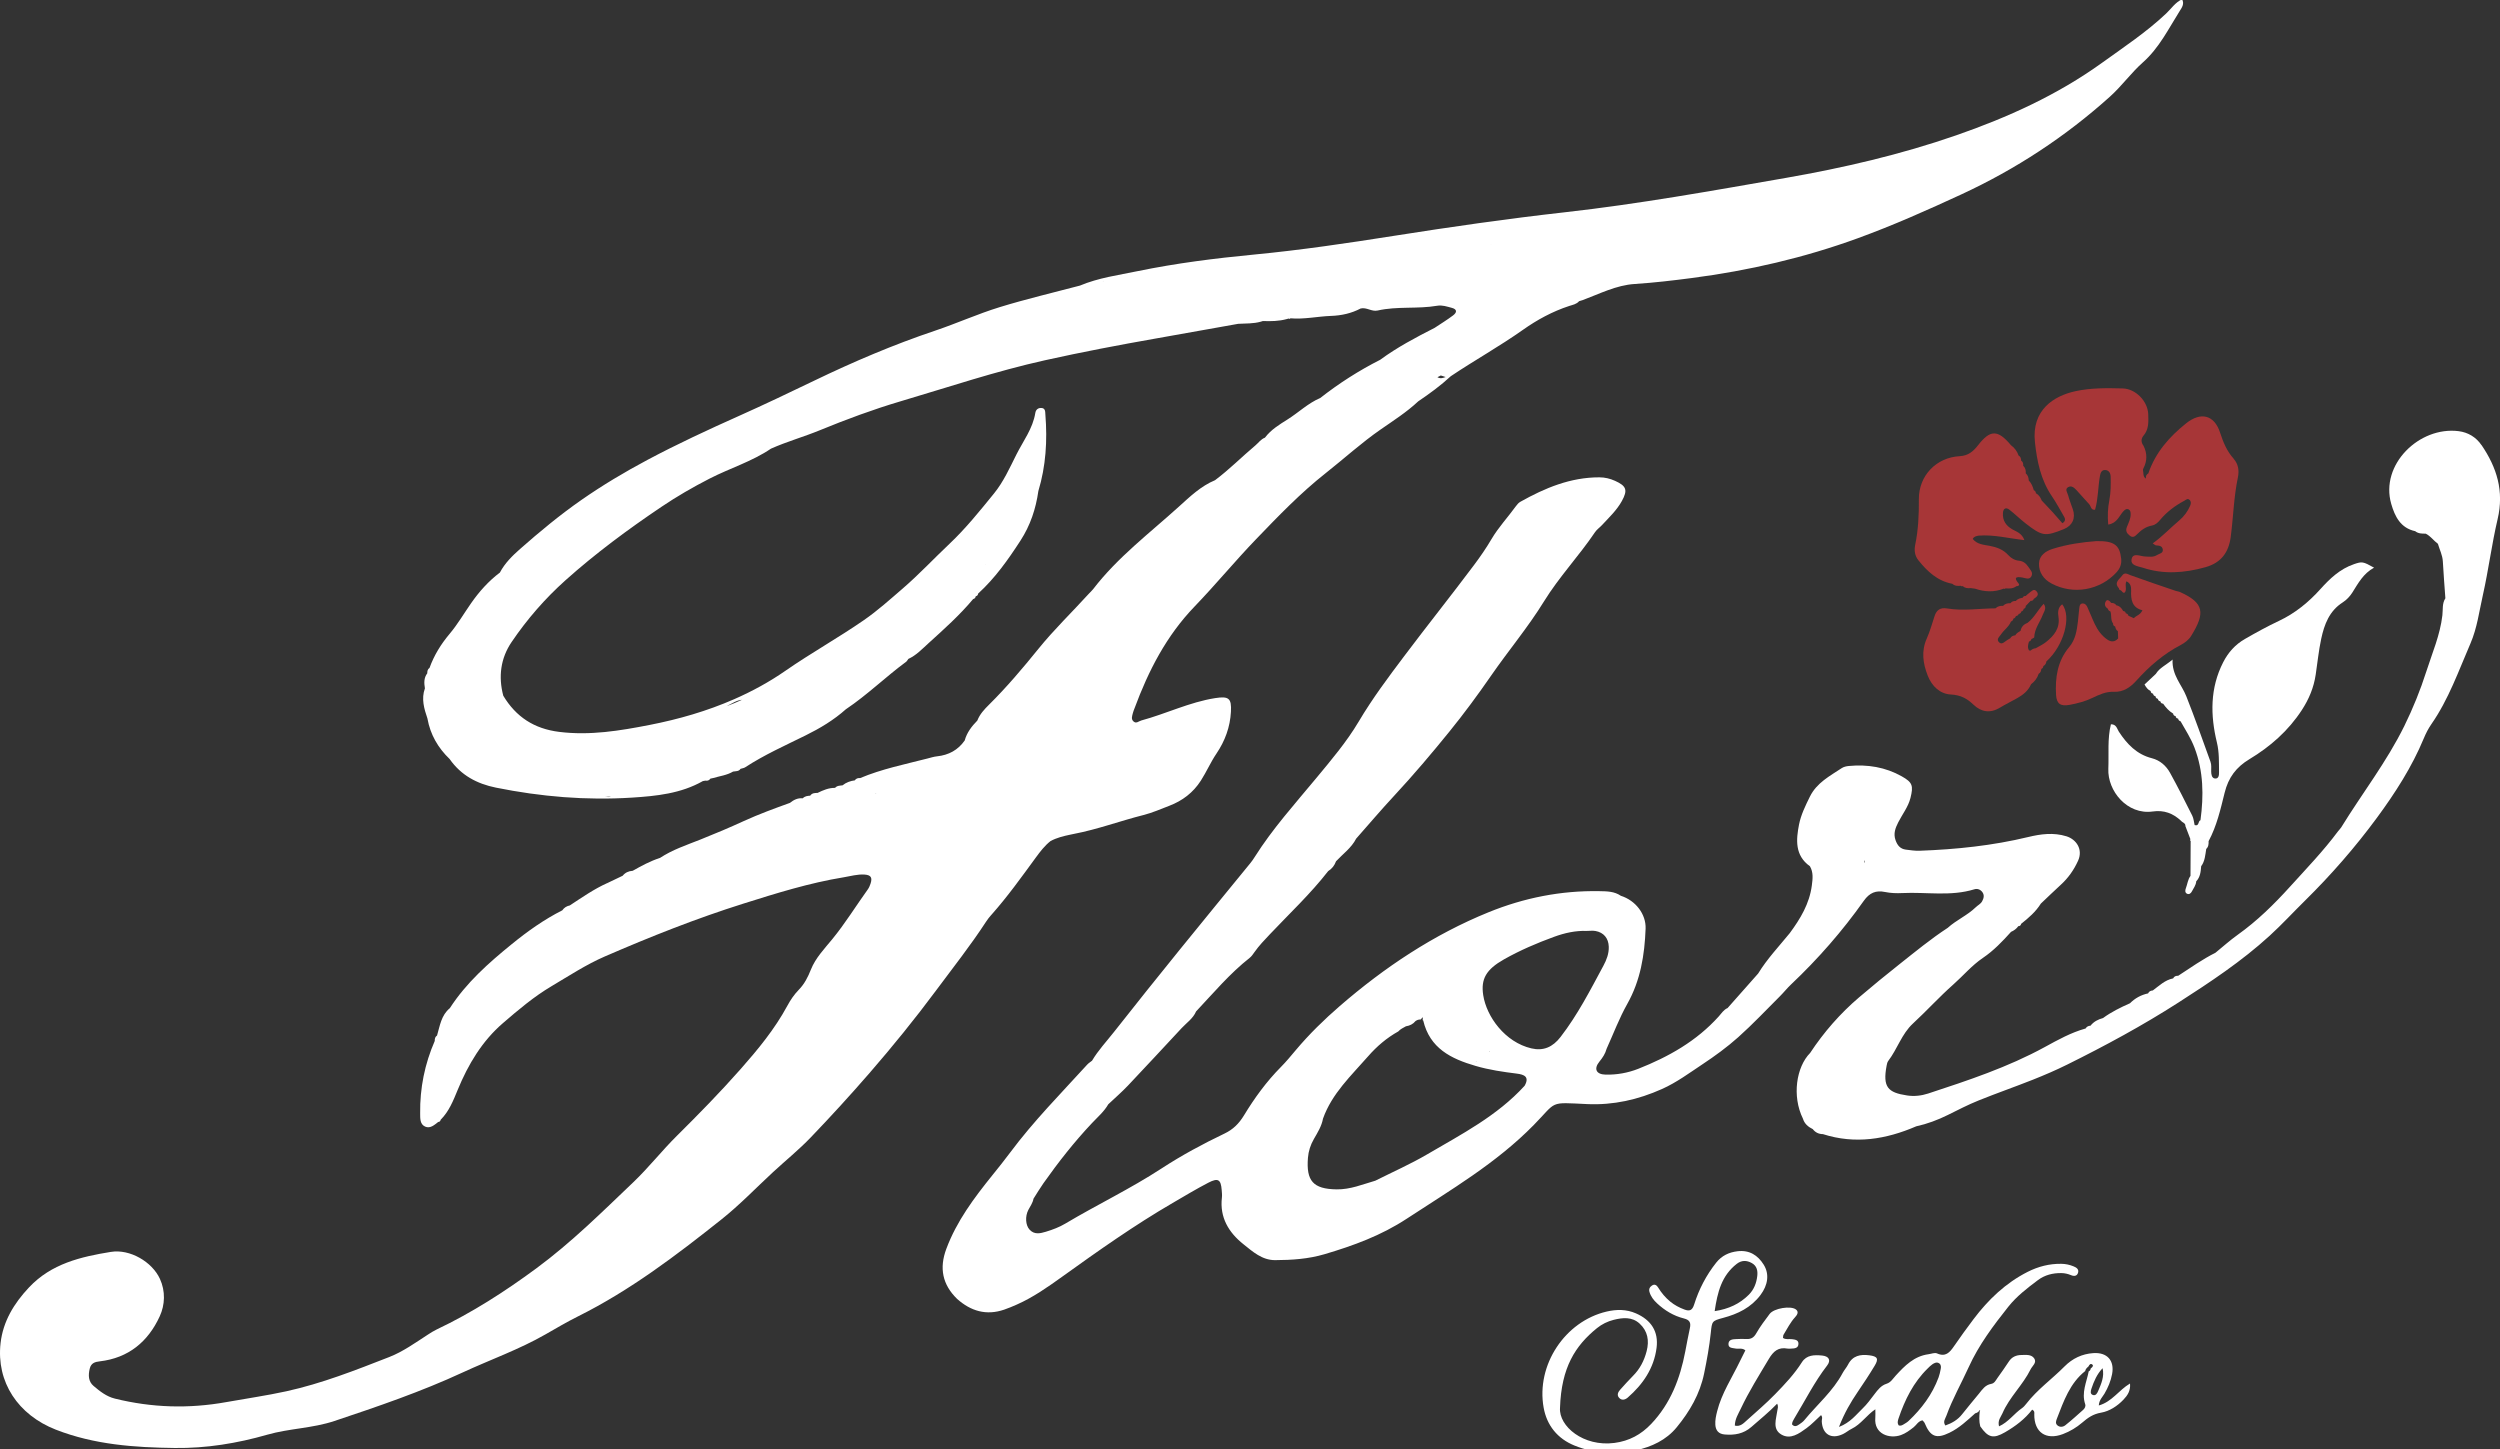 <svg xmlns:xlink="http://www.w3.org/1999/xlink" xmlns="http://www.w3.org/2000/svg" version="1.1" viewBox="0 0 1694 982" height="982px" width="1694px">
    <rect x="0" y="0" width="1694" height="982" fill="#333333" stroke="none"/>
    <title>Logo - White</title>
    <g fill-rule="evenodd" fill="none" stroke-width="1" stroke="none" id="Logo---White">
        <g fill-rule="nonzero" transform="translate(0.004, -0.49)" id="Logo-Cleaned">
            <g transform="translate(1297.397, 263.542)" id="Group">
                <path fill="#FFFFFF" id="Path" d="M297.608,119.248 C288.188,122.458 281.338,128.978 274.848,136.188 C266.878,145.048 257.678,152.558 246.868,157.638 C238.948,161.368 231.348,165.558 223.778,169.908 C217.158,173.708 212.438,179.038 209.028,185.688 C200.068,203.218 200.298,221.588 204.778,240.078 C206.408,246.808 206.118,253.468 206.218,260.188 C206.248,261.928 206.128,264.798 203.438,264.468 C201.248,264.198 200.938,261.648 200.898,259.668 C200.858,257.438 201.218,255.298 200.398,253.028 C195.028,238.218 189.828,223.358 184.018,208.698 C180.888,200.788 174.218,194.458 174.728,183.868 C170.078,187.778 165.838,189.528 163.398,193.568 C163.398,193.568 163.398,193.568 163.398,193.568 C160.828,195.978 158.248,198.398 155.728,200.768 C156.868,202.838 158.048,204.338 159.878,205.208 L159.878,205.208 C159.968,206.238 160.518,206.818 161.518,206.968 C161.648,207.948 162.178,208.538 163.158,208.718 C163.278,209.698 163.808,210.298 164.788,210.478 C164.938,211.458 165.498,212.038 166.478,212.178 C166.678,213.178 167.268,213.718 168.308,213.748 C170.188,216.378 172.288,218.788 175.108,220.468 L175.108,220.468 C175.238,221.468 175.788,222.048 176.798,222.178 C176.928,223.178 177.458,223.778 178.498,223.868 C178.638,224.868 179.248,225.428 180.168,225.708 L180.168,225.708 C183.488,231.578 187.168,237.228 189.598,243.588 C195.708,259.588 195.898,276.048 193.638,292.728 C191.878,293.268 192.898,297.048 189.678,296.018 C189.168,293.898 189.028,291.558 188.068,289.628 C183.188,279.868 178.268,270.118 172.998,260.568 C170.348,255.778 166.138,252.108 160.768,250.738 C150.438,248.118 143.878,241.168 138.328,232.718 C137.058,230.778 136.718,227.668 132.948,227.718 C130.498,237.658 131.628,247.828 131.208,257.888 C130.588,272.848 143.988,289.268 161.298,286.808 C168.958,285.718 175.068,288.058 180.488,293.138 C181.408,294.378 183.578,294.588 183.428,296.708 L186.838,305.618 C186.838,305.618 186.838,305.618 186.838,305.618 C186.488,306.068 186.538,306.468 186.988,306.818 C186.948,314.688 186.908,322.568 186.878,330.438 C185.038,332.948 184.808,336.068 183.728,338.858 C183.238,340.128 183.028,341.778 184.498,342.518 C185.978,343.258 187.168,342.258 187.838,340.938 C188.948,338.738 190.618,336.758 190.758,334.138 C193.498,331.268 193.828,327.598 194.108,323.918 C196.688,320.438 196.888,316.258 197.538,312.208 C197.538,312.208 197.538,312.208 197.538,312.208 L197.538,312.208 C197.538,312.208 197.528,312.208 197.518,312.208 C199.108,310.768 199.198,308.868 199.148,306.918 L199.148,306.918 C204.668,296.658 207.248,285.278 209.988,274.198 C212.568,263.728 217.858,256.758 226.828,251.358 C240.928,242.868 253.068,232.218 262.258,218.178 C267.178,210.648 270.408,202.848 271.718,194.098 C272.928,186.018 273.728,177.848 275.438,169.868 C277.528,160.118 280.908,150.938 290.058,145.108 C292.598,143.488 294.898,141.058 296.518,138.498 C300.498,132.188 303.968,125.548 311.268,121.598 C303.678,117.368 303.138,117.358 297.588,119.248 L297.608,119.248 Z"></path>
                <g fill="#A73637">
                    <path id="Shape" d="M216.128,47.738 C211.458,42.608 209.038,36.548 206.888,29.998 C202.948,17.988 193.788,15.898 183.928,23.788 C172.488,32.948 163.118,43.588 158.308,57.718 C156.908,58.498 156.468,59.718 156.688,61.238 C156.688,61.238 156.688,61.238 156.688,61.238 C156.688,61.238 156.688,61.238 156.688,61.238 L156.688,61.238 C154.518,59.958 155.158,57.658 154.708,55.748 C154.708,55.748 154.708,55.748 154.708,55.748 C154.708,55.748 154.708,55.748 154.708,55.748 C154.578,55.238 154.668,54.768 154.968,54.328 C157.588,49.268 157.598,44.178 155.088,39.078 L155.088,39.078 C153.328,36.758 153.228,34.278 155.068,32.108 C158.738,27.798 158.398,22.698 158.238,17.638 C157.958,8.858 149.748,0.368 140.928,0.148 C130.218,-0.122 119.428,-0.272 108.908,2.018 C94.348,5.198 79.118,14.638 81.468,36.548 C82.868,49.538 85.418,62.138 92.988,73.238 C95.838,77.418 98.238,81.908 100.788,86.288 C101.768,87.968 102.898,89.798 100.058,91.488 C97.888,89.008 95.758,86.488 93.538,84.058 C91.088,81.368 88.568,78.758 86.078,76.108 L86.078,76.108 C85.288,74.028 84.098,72.278 82.128,71.148 C82.048,70.168 81.618,69.428 80.628,69.118 C80.628,69.118 80.628,69.118 80.628,69.118 L80.688,69.088 C79.998,66.688 79.158,64.358 77.298,62.568 C77.188,60.698 76.748,58.958 75.258,57.668 C75.348,55.758 75.078,53.968 73.528,52.608 C73.638,51.178 73.408,49.888 72.118,49.038 C72.088,47.628 71.778,46.348 70.398,45.618 C69.418,42.738 67.688,40.408 65.228,38.618 C65.228,38.618 65.228,38.618 65.228,38.618 C56.298,27.968 51.228,27.998 42.958,38.608 C39.808,42.648 36.358,45.758 30.498,46.058 C14.628,46.868 2.708,59.308 2.818,75.178 C2.888,85.638 2.458,95.958 0.328,106.198 C-0.462,109.998 0.138,113.658 2.508,116.608 C8.558,124.158 15.458,130.648 25.498,132.518 C25.498,132.518 25.498,132.518 25.498,132.518 C27.128,134.038 29.108,134.088 31.148,133.868 L31.148,133.868 C31.148,133.868 31.148,133.868 31.148,133.868 L31.798,134.218 L32.528,134.108 C34.088,135.468 35.928,135.668 37.878,135.438 C38.888,135.568 39.898,135.708 40.908,135.838 C47.368,138.058 53.828,138.348 60.278,135.818 C60.278,135.818 60.278,135.818 60.278,135.818 L60.988,135.958 L61.628,135.618 C64.188,135.858 66.688,135.808 68.868,134.178 C68.868,134.178 68.868,134.178 68.868,134.178 C70.158,134.158 71.388,133.548 70.368,132.308 C67.118,128.348 68.438,127.538 72.798,128.248 C74.928,128.598 77.548,130.038 78.988,127.588 C80.548,124.948 78.208,122.908 76.828,120.828 C75.338,118.578 73.408,117.168 70.658,116.888 C67.728,116.588 65.328,115.218 63.358,113.038 C59.978,109.298 55.568,107.698 50.738,106.798 C46.648,106.038 42.258,105.818 39.328,102.138 L39.328,102.138 C40.138,100.458 41.758,100.208 43.328,99.898 C43.328,99.898 43.328,99.898 43.328,99.898 C43.328,99.898 43.328,99.898 43.328,99.898 C53.538,99.078 63.548,101.728 74.338,102.928 C72.478,98.068 68.918,97.238 66.088,95.598 C61.758,93.098 59.448,89.568 59.788,84.518 C59.998,81.408 61.828,80.478 64.278,82.408 C68.038,85.378 71.478,88.758 75.258,91.688 C86.468,100.378 88.358,100.588 101.098,95.458 C106.918,93.108 109.208,87.998 107.128,81.978 C106.028,78.788 104.778,75.638 103.908,72.388 C103.448,70.678 101.578,68.448 103.938,67.058 C106.318,65.658 108.218,67.568 109.768,69.218 C112.668,72.298 115.368,75.558 118.268,78.638 C119.488,79.938 119.338,82.748 122.218,82.328 C124.348,74.948 124.168,67.228 125.468,59.728 C125.828,57.668 126.438,55.508 128.748,55.428 C131.428,55.328 132.728,57.388 132.778,59.928 C132.878,65.288 132.918,70.658 131.868,75.958 C130.798,81.378 130.668,86.808 131.118,92.388 C137.238,91.458 138.488,86.468 141.478,83.318 C142.478,82.268 143.648,81.358 145.148,82.238 C146.208,82.858 146.288,84.058 146.328,85.198 C146.438,88.438 144.888,91.218 143.768,94.078 C142.728,96.738 143.738,98.278 145.668,99.858 C147.848,101.648 149.338,100.338 150.738,98.908 C153.568,96.018 156.708,93.798 160.798,93.048 C163.138,92.618 164.868,90.938 166.278,89.248 C170.838,83.788 176.358,79.628 182.588,76.318 C183.798,75.678 184.878,74.378 186.258,75.678 C187.428,76.778 187.218,78.328 186.648,79.638 C184.948,83.578 182.478,86.908 179.138,89.708 C173.188,94.688 167.928,100.418 161.268,105.148 C162.668,106.018 163.068,106.468 163.488,106.498 C165.528,106.628 167.738,106.788 168.098,109.248 C168.488,111.908 165.788,112.008 164.238,113.018 C161.678,114.688 158.918,114.108 156.068,114.028 C152.988,113.938 148.198,111.348 147.078,115.398 C145.728,120.288 151.458,120.598 154.478,121.598 C168.588,126.298 182.738,125.248 196.928,121.298 C207.568,118.338 212.748,111.348 214.138,100.768 C215.898,87.348 216.198,73.768 218.988,60.468 C219.958,55.858 219.328,51.348 216.038,47.738 L216.128,47.738 Z"></path>
                    <path id="Shape" d="M179.938,138.178 C178.928,137.718 177.748,137.638 176.688,137.268 C166.578,133.808 156.448,130.428 146.408,126.778 C144.228,125.988 142.328,124.428 140.528,126.978 C138.748,129.508 134.788,131.598 138.358,135.518 C138.418,136.418 138.888,136.908 139.788,136.978 L139.908,137.098 C140.998,138.638 142.388,139.608 142.978,137.018 C143.418,135.058 142.398,132.858 143.458,130.858 C143.458,130.858 143.458,130.858 143.458,130.858 C146.208,132.038 146.748,134.488 146.648,137.018 C146.408,143.148 147.128,148.678 154.298,150.468 C152.928,153.648 150.088,154.028 148.488,155.838 L148.488,155.838 C148.298,155.718 148.098,155.638 147.888,155.568 C146.868,155.108 145.848,154.648 144.828,154.188 C144.598,153.258 144.018,152.708 143.068,152.548 C142.868,151.588 142.278,151.058 141.298,150.978 L141.248,150.938 C141.248,150.938 141.248,150.938 141.248,150.938 C140.208,149.008 138.828,147.498 136.548,147.088 C135.788,145.698 134.448,145.548 133.078,145.468 C132.338,144.128 130.618,143.038 129.848,143.968 C128.378,145.748 128.538,147.988 130.898,149.418 C131.108,150.348 131.658,150.948 132.578,151.188 C133.588,153.858 132.538,156.998 134.438,159.458 C134.328,160.548 134.868,161.148 135.828,161.438 C136.058,162.728 136.498,163.898 137.678,164.648 C137.738,166.278 137.798,167.918 137.858,169.548 C135.568,172.018 133.198,172.168 130.388,170.228 C126.538,167.558 123.988,163.888 122.018,159.798 C120.188,156.008 118.748,152.038 116.958,148.228 C116.388,147.008 115.398,145.768 113.748,145.868 C111.888,145.978 111.718,147.598 111.538,148.908 C111.128,151.978 110.988,155.078 110.598,158.158 C109.818,164.308 108.978,170.318 104.668,175.418 C96.748,184.798 95.078,196.168 95.798,207.918 C96.158,213.878 98.888,215.708 105.018,214.548 C110.258,213.558 115.448,212.228 120.338,209.878 C124.908,207.688 129.588,205.488 134.818,205.718 C141.408,206.018 146.138,202.668 150.188,198.168 C158.918,188.458 168.628,180.068 180.288,173.978 C182.958,172.578 185.708,170.458 187.268,167.948 C197.008,152.248 196.148,145.558 179.938,138.178 Z M141.308,150.978 C141.888,151.498 142.478,152.018 143.058,152.538 C143.058,152.538 143.058,152.538 143.058,152.538 C142.418,152.088 141.898,151.488 141.308,150.978 Z"></path>
                    <path id="Path" d="M136.758,124.718 C139.208,122.038 140.288,119.168 139.908,115.508 C138.938,106.298 135.128,103.348 122.968,103.618 C113.728,104.308 103.438,105.708 93.478,108.868 C88.678,110.388 84.428,113.328 84.228,118.688 C84.008,124.698 87.298,129.438 92.678,132.318 C107.418,140.198 125.538,136.988 136.768,124.728 L136.758,124.718 Z"></path>
                    <path id="Shape" d="M99.938,146.408 C96.978,148.608 96.948,151.928 97.398,154.858 C98.608,162.678 94.418,167.648 88.998,171.988 C86.878,173.688 84.318,174.838 81.958,176.228 C80.508,176.258 79.398,177.048 78.308,177.888 C78.308,177.888 78.308,177.888 78.308,177.888 L77.958,177.628 L77.568,177.818 C76.208,175.798 76.848,173.748 77.418,171.688 C78.318,171.448 78.878,170.878 79.078,169.958 C79.808,169.558 80.978,169.168 80.998,168.748 C81.158,162.918 84.928,158.548 86.808,153.438 C87.508,151.538 89.678,149.128 87.398,146.098 C83.418,150.268 81.008,155.478 76.598,158.888 C76.598,158.888 76.598,158.888 76.598,158.888 L76.598,158.888 C76.598,158.888 76.598,158.918 76.598,158.918 L76.598,158.918 C74.048,159.908 72.228,161.538 71.748,164.368 C70.428,165.258 68.928,165.938 68.158,167.448 C66.748,167.598 65.498,168.028 64.788,169.408 C64.078,169.838 63.368,170.288 62.648,170.698 C60.828,171.748 58.968,174.328 56.878,171.848 C55.288,169.958 57.488,168.298 58.538,166.728 C60.568,163.698 63.858,161.638 65.228,158.098 C66.198,157.768 66.728,157.088 66.868,156.098 C67.778,155.878 68.328,155.298 68.548,154.398 C69.468,154.278 70.168,153.888 70.478,152.968 C71.448,152.808 72.018,152.228 72.238,151.298 C73.168,151.048 73.678,150.428 73.838,149.498 C74.788,149.208 75.268,148.568 75.248,147.538 C75.248,147.538 75.248,147.538 75.248,147.538 L75.248,147.538 C75.248,147.538 75.248,147.538 75.248,147.538 C76.348,146.398 77.438,145.248 78.538,144.108 L78.538,144.108 L78.608,144.078 C79.648,144.158 80.388,143.768 80.688,142.718 C80.688,142.718 80.688,142.718 80.688,142.718 L80.738,142.718 C82.618,141.458 84.598,139.968 82.548,137.608 C80.708,135.498 79.168,137.678 77.688,138.658 C76.808,139.248 76.068,140.048 75.258,140.758 L75.258,140.758 L75.208,140.778 C74.248,140.738 73.538,141.088 73.168,141.978 C71.558,142.248 70.008,142.658 68.818,143.838 C68.708,143.928 68.598,144.028 68.508,144.168 C68.508,144.168 68.508,144.168 68.508,144.168 L68.438,144.198 C67.008,144.088 65.798,144.468 64.938,145.688 C63.038,145.628 61.258,145.948 59.918,147.478 C57.968,147.358 56.178,147.718 54.738,149.158 C54.738,149.158 54.738,149.158 54.738,149.158 C43.768,149.258 32.798,151.048 21.848,149.228 C17.368,148.478 14.868,150.248 13.498,154.298 C11.788,159.368 10.418,164.598 8.238,169.458 C4.328,178.138 5.578,186.528 8.868,194.868 C11.658,201.948 17.198,207.178 24.458,207.538 C31.038,207.868 35.398,210.198 39.838,214.448 C45.008,219.398 51.108,220.458 57.638,216.518 C61.498,214.198 65.558,212.208 69.488,209.998 C73.478,207.758 76.938,204.968 78.838,200.618 C81.238,198.738 83.078,196.468 83.988,193.508 C85.348,192.818 85.638,191.538 85.808,190.198 C86.688,189.868 87.098,189.188 87.158,188.248 C88.498,187.628 89.038,186.488 89.238,185.118 C100.968,174.618 106.528,154.738 99.928,146.398 L99.938,146.408 Z M77.408,171.198 C77.368,171.328 77.338,171.468 77.328,171.628 L77.328,171.628 C77.338,171.468 77.378,171.338 77.408,171.198 Z"></path>
                </g>
            </g>
            <g fill="#FFFFFF" id="Group">
                <path id="Shape" d="M1422.136,952.86 C1422.376,949.09 1424.626,947.14 1425.966,944.87 C1428.426,940.68 1430.266,936.29 1431.156,931.55 C1432.876,922.39 1427.816,916.73 1418.446,917.36 C1410.816,917.88 1404.286,920.97 1398.916,926.39 C1390.416,934.97 1380.456,942.04 1372.996,951.69 C1372.136,952.8 1371.176,953.92 1370.036,954.7 C1364.736,958.35 1360.936,964.1 1354.526,966.98 C1353.506,962.79 1355.776,960.68 1356.856,958.17 C1361.576,947.18 1370.686,939 1375.926,928.36 C1377.096,925.99 1380.386,923.8 1378.336,920.88 C1376.396,918.11 1372.796,918.6 1369.726,918.64 C1366.156,918.68 1363.206,919.92 1361.146,923.12 C1358.706,926.91 1356.046,930.57 1353.436,934.25 C1352.316,935.84 1351.446,937.83 1349.256,938.2 C1345.206,938.89 1343.206,942 1340.906,944.86 C1337.196,949.48 1333.276,953.94 1329.656,958.63 C1326.626,962.55 1322.666,964.81 1318.176,966.41 C1316.336,963.82 1318.136,961.81 1318.836,959.86 C1322.956,948.45 1328.976,937.9 1333.976,926.89 C1340.796,911.87 1350.616,898.78 1360.796,885.97 C1366.436,878.87 1373.616,873.34 1380.846,867.93 C1385.546,864.41 1390.926,863.06 1396.736,863.13 C1399.036,863.16 1401.186,863.65 1403.306,864.53 C1405.356,865.39 1407.416,865.28 1408.106,862.83 C1408.776,860.43 1406.876,859.3 1404.976,858.54 C1402.346,857.47 1399.616,856.89 1396.736,856.85 C1388.656,856.73 1381.116,858.67 1373.936,862.3 C1359.016,869.86 1347.296,881.07 1337.326,894.27 C1332.736,900.34 1328.276,906.52 1323.956,912.79 C1321.096,916.94 1318.296,920.15 1312.516,917.56 C1310.976,916.87 1308.656,917.86 1306.706,918.12 C1297.036,919.41 1290.696,925.88 1284.556,932.57 C1282.656,934.64 1281.236,937.2 1278.356,938.11 C1274.606,939.29 1272.426,942.2 1270.176,945.14 C1267.606,948.5 1265.106,952 1262.066,954.9 C1257.646,959.13 1253.866,964.38 1246.076,967.39 C1249.836,957.74 1254.076,950.58 1258.796,943.63 C1262.756,937.81 1266.656,931.93 1270.276,925.9 C1273.146,921.12 1272.216,919.54 1266.566,918.83 C1260.586,918.08 1255.346,919.06 1252.256,925.1 C1251.236,927.1 1249.656,928.81 1248.596,930.79 C1242.006,943.2 1231.276,952.23 1222.536,962.88 C1221.656,963.95 1220.436,964.76 1219.286,965.57 C1217.646,966.73 1215.926,967.64 1214.256,965.63 C1214.366,964.07 1215.036,962.91 1215.786,961.67 C1223.096,949.64 1229.396,936.99 1238.056,925.77 C1240.806,922.21 1239.316,919.45 1234.636,919 C1229.476,918.51 1224.166,918.49 1220.966,923.54 C1215.856,931.61 1209.416,938.43 1202.776,945.24 C1196.656,951.52 1190.016,957.17 1183.536,963.01 C1181.436,964.9 1179.166,967.38 1175.516,966.48 C1175.606,961.95 1177.846,958.62 1179.496,955.13 C1185.026,943.39 1191.946,932.43 1198.566,921.29 C1201.676,916.05 1205.046,913.14 1211.236,914.3 C1212.056,914.45 1212.926,914.33 1213.776,914.3 C1216.126,914.23 1218.636,913.96 1218.626,910.95 C1218.626,908.41 1216.306,908.2 1214.306,907.93 C1212.246,907.65 1209.946,908.36 1208.146,907.06 C1208.306,906 1208.236,905.37 1208.496,904.94 C1211.006,900.88 1213.096,896.56 1216.386,892.97 C1217.576,891.67 1219.146,889.56 1216.986,887.83 C1213.496,885.05 1201.986,886.96 1199.106,890.8 C1195.896,895.08 1192.646,899.37 1190.006,904 C1188.346,906.92 1186.406,907.99 1183.266,907.81 C1181.016,907.68 1178.746,907.74 1176.496,907.86 C1174.256,907.98 1171.486,908.02 1171.216,910.87 C1170.916,914.08 1173.926,913.82 1176.026,914.26 C1178.096,914.69 1180.426,913.65 1182.666,915.48 C1181.406,918.01 1180.126,920.48 1178.926,922.98 C1173.576,934.12 1166.616,944.52 1163.546,956.72 C1162.776,959.77 1162.106,962.76 1162.306,965.89 C1162.556,969.8 1164.546,972.14 1168.606,972.49 C1175.296,973.07 1181.376,972.08 1186.736,967.39 C1192.596,962.25 1198.666,957.36 1204.176,951.64 C1205.206,953.58 1204.506,954.9 1204.326,956.26 C1203.566,962 1200.756,968.81 1207.036,972.52 C1213.196,976.16 1219.016,971.9 1224.046,968.25 C1227.606,965.67 1230.656,962.37 1233.936,959.38 C1235.246,960.88 1234.356,962.3 1234.426,963.65 C1234.886,972.43 1240.946,976.03 1248.896,972.16 C1250.916,971.18 1252.656,969.63 1254.666,968.66 C1260.946,965.62 1264.766,959.44 1270.726,955.42 C1270.726,957.82 1270.856,959.52 1270.706,961.2 C1269.706,972.2 1280.276,975.67 1288.076,972.89 C1291.296,971.74 1294.006,969.7 1296.686,967.59 C1298.636,966.06 1299.736,963.46 1302.666,962.91 C1303.146,963.49 1303.846,964.04 1304.146,964.76 C1308.046,974.19 1312.146,975.57 1320.916,971.33 C1327.676,968.06 1332.926,963.04 1338.376,958.17 C1339.666,957.86 1340.736,957.22 1341.426,955.97 C1342.206,956.25 1341.346,956.57 1341.466,956.84 C1341.116,960.19 1340.946,963.59 1341.806,966.97 C1347.176,974.69 1350.636,975.59 1358.616,970.98 C1365.646,966.91 1372.106,962.05 1376.986,955.67 C1378.836,956.66 1378.436,957.84 1378.426,958.89 C1378.316,971.07 1386.366,976.58 1397.876,972.21 C1402.666,970.39 1407.076,967.74 1410.896,964.46 C1414.746,961.15 1418.256,958.64 1423.736,957.7 C1429.266,956.75 1434.666,953.32 1438.856,948.9 C1441.576,946.03 1443.766,942.94 1443.296,937.95 C1435.676,942.45 1431.136,950.32 1422.106,952.85 L1422.136,952.86 Z M1315.006,928.17 C1314.646,930.09 1314.246,932.03 1313.566,933.85 C1309.296,945.4 1302.106,954.98 1293.226,963.36 C1292.226,964.31 1290.956,964.99 1289.766,965.72 C1288.816,966.3 1287.796,966.75 1286.616,966.37 C1285.436,964.82 1285.946,963.1 1286.476,961.55 C1290.756,948.94 1296.526,937.18 1306.226,927.73 C1307.226,926.75 1308.216,925.71 1309.376,924.94 C1310.766,924.01 1312.376,923.16 1314.036,924.33 C1315.366,925.27 1315.266,926.8 1315.016,928.17 L1315.006,928.17 Z M1415.306,929.73 C1413.866,937.07 1410.286,944.16 1412.926,951.97 C1413.396,953.35 1412.656,954.82 1411.576,955.78 C1407.606,959.33 1403.646,962.91 1399.476,966.23 C1397.926,967.46 1395.716,967.77 1394.026,966.25 C1392.516,964.9 1393.226,963.11 1393.826,961.56 C1398.386,949.8 1402.536,937.79 1412.936,929.5 L1412.936,929.5 C1413.156,928.09 1414.176,927.25 1415.156,926.39 C1415.156,926.39 1415.156,926.39 1415.156,926.39 L1415.156,926.39 C1415.746,925.07 1416.746,924.03 1417.956,925.32 C1418.606,926.01 1417.606,927.14 1416.696,927.71 C1416.506,928.58 1416.236,929.39 1415.286,929.73 L1415.306,929.73 Z M1418.186,945.75 C1416.096,945.09 1416.646,942.96 1417.156,941.45 C1418.826,936.46 1420.876,931.63 1424.706,927.59 C1426.006,933.26 1423.816,938.11 1421.746,942.95 C1421.106,944.46 1420.166,946.38 1418.186,945.75 Z"></path>
                <path id="Shape" d="M1192.986,877.87 C1197.846,871.39 1199.126,863.89 1195.076,857.43 C1191.086,851.05 1185.396,847.38 1177.386,848.33 C1171.506,849.03 1166.646,851.33 1162.896,856.06 C1156.156,864.56 1151.216,874.03 1147.996,884.3 C1146.716,888.39 1144.966,889.18 1141.316,887.81 C1137.846,886.51 1134.646,884.83 1131.776,882.47 C1128.476,879.76 1125.796,876.58 1123.566,872.93 C1122.716,871.54 1121.346,870.24 1119.376,871.56 C1117.806,872.61 1117.146,874.01 1117.676,875.89 C1118.556,878.99 1120.476,881.43 1122.756,883.57 C1127.996,888.46 1134.046,892.14 1140.976,893.86 C1145.076,894.87 1145.846,896.88 1145.046,900.53 C1143.906,905.76 1142.926,911.03 1141.926,916.29 C1138.426,934.6 1131.986,951.48 1118.866,965.31 C1111.986,972.56 1103.976,976.9 1093.946,978.22 C1072.956,980.99 1056.166,966.89 1057.056,954.47 C1057.966,926.96 1067.466,912.29 1082.106,900.43 C1085.396,897.77 1089.306,895.84 1093.406,894.82 C1099.526,893.29 1105.846,892.61 1111.016,897.38 C1116.546,902.48 1117.596,908.97 1115.756,916.05 C1114.096,922.44 1111.206,928.13 1106.446,932.85 C1103.446,935.83 1100.666,939.03 1097.816,942.16 C1096.386,943.74 1095.506,945.72 1096.966,947.49 C1098.726,949.62 1101.066,949.12 1102.966,947.47 C1113.276,938.5 1120.676,927.64 1122.476,913.89 C1123.946,902.7 1118.806,894.93 1108.516,890.43 C1101.976,887.57 1095.296,887.65 1088.596,889.22 C1060.426,895.84 1040.776,925.43 1045.966,954.31 C1048.096,966.21 1055.236,975.32 1066.986,980.04 C1080.526,985.48 1094.536,986.36 1108.566,983.21 C1119.106,980.84 1128.956,976.35 1136.086,967.68 C1144.956,956.9 1151.846,945.06 1154.706,931.16 C1156.586,922.04 1158.256,912.88 1159.226,903.62 C1160.046,895.76 1159.946,895.53 1167.576,893.49 C1177.646,890.81 1186.506,886.52 1192.976,877.9 L1192.986,877.87 Z M1176.816,856.88 C1180.076,854.35 1183.516,854.38 1187.026,856.34 C1190.496,858.28 1191.116,861.58 1190.726,865.05 C1190.186,869.88 1188.476,874.34 1184.956,877.84 C1178.846,883.91 1171.486,887.45 1161.856,888.92 C1163.726,876.18 1166.536,864.87 1176.816,856.88 L1176.816,856.88 Z"></path>
                <path id="Shape" d="M671.746,620.4 C682.626,608.16 692.146,594.85 701.796,581.66 C704.806,577.55 707.816,573.58 711.806,570.42 C716.006,568.13 720.576,567.03 725.176,566.06 C725.986,565.94 726.786,565.78 727.576,565.56 C743.646,562.5 758.986,556.76 774.806,552.76 C780.786,551.25 786.506,548.72 792.296,546.5 C801.216,543.08 808.446,537.64 813.706,529.43 C817.526,523.47 820.326,516.95 824.266,511.12 C830.096,502.48 833.506,493.18 834.076,482.74 C834.566,473.7 832.686,472.07 823.416,473.53 C806.026,476.27 790.196,484.12 773.356,488.68 C771.536,489.17 769.956,491.06 768.046,489.32 C766.276,487.71 767.146,485.65 767.606,483.76 C767.866,482.67 768.316,481.62 768.706,480.57 C778.156,455.04 790.266,431.35 809.556,411.34 C823.796,396.56 836.866,380.63 851.156,365.8 C866.236,350.14 881.246,334.52 898.346,321.04 C910.736,311.27 922.386,300.61 935.406,291.58 C944.136,285.52 953.176,279.76 960.996,272.43 C968.716,267.22 976.216,261.74 983.066,255.4 C999.146,244.61 1016.086,235.19 1031.916,224 C1041.606,217.15 1051.976,211.52 1063.306,207.81 C1065.696,207.03 1068.226,206.64 1069.986,204.58 C1070.786,204.34 1071.606,204.14 1072.396,203.85 C1083.976,199.55 1095.116,193.71 1107.736,192.91 C1120.706,192.08 1133.586,190.55 1146.466,188.87 C1184.936,183.85 1222.526,175.17 1258.986,161.87 C1282.846,153.17 1306.056,142.84 1329.086,132.18 C1365.926,115.12 1399.536,93.11 1429.776,65.9 C1437.806,58.67 1444.056,49.83 1452.036,42.75 C1463.106,32.93 1469.386,19.95 1477.026,7.86 C1478.306,5.84 1480.336,3.15 1478.566,0 C1473.986,2.09 1471.336,6.27 1467.886,9.54 C1454.526,22.21 1439.226,32.31 1424.356,43.03 C1394.056,64.86 1360.456,80.05 1325.456,92.2 C1287.846,105.25 1249.196,114.22 1209.926,121.07 C1160.146,129.75 1110.436,138.71 1060.216,144.34 C1021.496,148.68 982.966,154.23 944.486,160.3 C912.986,165.27 881.426,169.95 849.686,172.99 C823.246,175.52 796.966,178.85 770.946,184.2 C757.736,186.92 744.316,188.73 731.746,194.01 C713.546,198.84 695.186,203.13 677.206,208.67 C662.426,213.23 648.226,219.64 633.556,224.57 C605.456,234.02 578.276,245.61 551.596,258.48 C534.846,266.56 518.046,274.57 501.076,282.16 C479.976,291.6 458.996,301.31 438.626,312.16 C423.246,320.35 408.256,329.29 393.866,339.32 C379.266,349.5 365.646,360.8 352.366,372.5 C347.186,377.06 342.056,382.1 338.726,388.45 C331.026,394.26 324.686,401.37 319.196,409.25 C314.356,416.18 310.066,423.56 304.646,430 C298.746,437.01 294.126,444.53 291.036,453.07 C289.726,453.94 289.506,455.28 289.516,456.71 C287.146,459.81 287.316,463.33 287.916,466.92 C285.346,474.03 287.386,480.75 289.666,487.45 C289.666,487.45 289.646,487.45 289.646,487.45 C291.586,498.27 296.816,507.28 304.696,514.83 C304.696,514.83 304.696,514.83 304.686,514.83 C312.346,525.81 323.186,531.59 336.046,534.19 C366.516,540.36 397.266,542.93 428.306,540.95 C444.846,539.89 461.376,538.21 476.246,529.76 C476.816,529.65 477.386,529.55 477.956,529.44 C479.376,529.71 480.526,529.29 481.366,528.09 C481.906,527.97 482.456,527.86 482.996,527.74 C487.626,526.36 492.526,525.83 496.786,523.28 C496.786,523.28 496.786,523.3 496.776,523.31 C498.556,522.97 500.586,523.31 501.796,521.45 C502.846,521.11 504.036,520.99 504.926,520.41 C517.906,511.94 532.006,505.65 545.856,498.81 C555.636,493.98 565.046,488.37 573.246,481.01 L573.246,481.03 C587.646,471.37 600.066,459.18 613.986,448.91 C614.616,448.45 614.986,447.64 615.466,446.99 C620.896,444.53 624.946,440.14 629.216,436.28 C639.706,426.78 650.286,417.32 659.406,406.41 C660.436,406.18 661.006,405.54 661.156,404.51 C662.146,404.33 662.676,403.72 662.776,402.71 C674.236,392.25 683.076,379.77 691.476,366.8 C698.186,356.44 701.876,345.26 703.586,333.23 C708.716,316.29 709.746,298.97 708.346,281.44 C708.196,279.57 708.456,277.14 705.716,276.93 C703.516,276.76 701.886,278.02 701.526,280.28 C699.836,290.89 693.286,299.34 688.656,308.58 C684.126,317.61 679.946,326.99 673.506,334.9 C663.936,346.66 654.516,358.44 643.376,368.97 C632.746,379.01 622.696,389.78 611.606,399.33 C603.096,406.66 594.736,414.21 585.416,420.66 C568.026,432.7 549.526,442.97 532.156,455.04 C521.326,462.56 509.676,468.92 497.466,474.27 C479.006,482.36 459.856,487.86 440.166,491.71 C419.946,495.66 399.786,499.01 378.936,496.42 C361.966,494.32 349.626,486.28 341.016,471.91 C337.606,458.97 339.186,446.55 346.656,435.54 C357.096,420.14 369.276,406.11 383.176,393.67 C403.546,375.44 425.506,359.22 448.116,343.97 C458.556,336.92 469.536,330.57 480.836,324.78 C494.566,317.74 509.516,313.23 522.406,304.5 C533.156,299.71 544.536,296.53 555.376,292.08 C573.346,284.72 591.516,277.95 610.096,272.45 C642.666,262.82 674.876,251.98 708.116,244.59 C733.116,239.03 758.246,234.25 783.456,229.81 C801.986,226.55 820.496,223.22 839.016,219.91 C844.126,219.63 849.296,219.87 854.276,218.47 C854.806,218.35 855.346,218.2 855.866,217.98 C855.866,217.98 855.866,217.98 855.876,217.98 L855.876,218.03 C861.256,218.22 866.606,218.14 871.826,216.71 C872.266,216.61 872.706,216.49 873.136,216.34 L873.816,216.58 L874.426,216.18 C883.676,216.97 892.756,214.88 901.946,214.55 C908.986,214.3 915.686,212.83 921.956,209.53 C925.966,208.53 929.456,211.81 933.476,210.9 C946.766,207.88 960.466,209.97 973.816,207.67 C977.296,207.07 980.496,208.24 983.716,209.08 C987.136,209.97 987.566,211.96 984.626,214.19 C980.626,217.22 976.316,219.84 972.136,222.63 C959.396,229.12 946.756,235.79 935.196,244.29 C920.806,251.57 907.296,260.23 894.606,270.17 C886.356,273.68 879.926,279.99 872.456,284.69 C866.876,288.2 861.196,291.65 857.116,297.05 C854.386,298.08 852.786,300.5 850.666,302.29 C841.436,310.05 832.946,318.66 823.276,325.9 C823.276,325.89 823.296,325.88 823.306,325.87 C813.766,329.83 806.316,336.99 798.956,343.66 C778.986,361.75 757.276,378.1 740.686,399.72 C739.836,400.83 738.736,401.75 737.796,402.79 C726.456,415.28 714.266,426.99 703.636,440.13 C693.026,453.23 682.176,466.09 670.166,477.98 C667.036,481.08 663.886,484.42 662.236,488.74 C658.426,492.62 655.166,496.85 653.686,502.21 C653.686,502.21 653.696,502.21 653.706,502.21 C649.136,508.75 642.796,512.15 634.906,512.98 C632.706,513.21 630.546,513.92 628.386,514.47 C613.046,518.42 597.476,521.55 582.786,527.73 C582.786,527.71 582.796,527.7 582.806,527.69 C581.386,527.67 580.066,527.88 579.276,529.27 L579.276,529.24 C576.206,529.66 573.366,530.64 570.926,532.61 L570.876,532.65 C569.046,532.85 567.126,532.79 565.786,534.41 L565.786,534.35 C561.536,534.3 557.756,535.92 554.036,537.74 L553.906,537.78 C552.046,537.78 550.206,537.85 549.006,539.62 L549.006,539.64 C547.146,539.75 545.326,539.96 543.956,541.42 L543.916,541.42 C540.586,541.1 537.846,542.44 535.346,544.46 L535.246,544.53 C524.706,548.33 514.196,552.17 503.986,556.84 C494.306,561.28 484.486,565.44 474.566,569.38 C465.266,573.08 455.616,576.24 447.156,581.85 C447.156,581.84 447.156,581.83 447.166,581.82 C440.636,583.95 434.636,587.19 428.696,590.55 L428.626,590.55 C425.906,590.72 423.626,591.77 421.886,593.91 C418.466,595.55 415.036,597.18 411.616,598.82 L411.616,598.8 C402.536,602.86 394.436,608.54 386.176,613.96 L386.146,614 C383.986,614.43 382.256,615.51 380.996,617.33 C368.656,623.56 357.446,631.54 346.786,640.22 C331.086,652.99 315.926,666.39 304.796,683.63 C298.956,688.42 298.086,695.54 296.136,702.15 C294.826,703.02 294.546,704.33 294.576,705.79 C294.576,705.79 294.596,705.79 294.606,705.78 C287.786,721.43 284.476,737.8 284.696,754.88 C284.736,758.28 284.476,762.23 288.036,763.86 C291.436,765.41 294.286,762.81 296.906,760.75 C297.866,760.69 298.416,760.16 298.596,759.23 C304.326,753.5 307.176,746.15 310.186,738.85 C317.256,721.7 326.656,705.93 340.806,693.74 C351.216,684.77 361.706,675.86 373.706,668.74 C385.596,661.69 397.156,654.08 409.856,648.57 C440.636,635.23 471.766,622.84 503.816,612.75 C526.166,605.72 548.476,598.73 571.646,594.95 C576.366,594.18 581.026,592.76 585.856,593.1 C590.186,593.41 591.236,595.17 589.856,599.31 C589.416,600.64 588.846,601.99 588.036,603.12 C579.986,614.33 572.746,626.12 563.976,636.84 C558.656,643.34 552.616,649.56 549.456,657.49 C547.436,662.57 545.126,667.19 541.296,671.11 C538.136,674.35 535.606,678.08 533.446,682.09 C524.936,697.84 513.586,711.6 501.856,724.89 C488.056,740.52 473.446,755.47 458.626,770.14 C448.396,780.27 439.556,791.63 429.116,801.58 C407.906,821.81 387.156,842.42 363.416,859.93 C341.996,875.73 319.826,889.97 295.806,901.38 C293.776,902.34 291.876,903.58 289.976,904.8 C281.466,910.3 273.136,916.35 263.736,920.02 C240.916,928.93 218.056,937.95 194.036,943.22 C180.566,946.17 166.886,948.11 153.306,950.56 C127.956,955.13 102.806,954.38 77.786,948.17 C72.046,946.74 67.676,943.21 63.416,939.62 C59.856,936.62 59.726,932.42 60.786,927.93 C61.716,923.98 64.466,923.3 67.636,922.93 C87.096,920.66 100.356,909.58 108.216,892.45 C111.816,884.62 112.206,875.44 108.356,867.04 C103.066,855.51 88.046,846.67 75.096,848.78 C54.706,852.1 34.776,856.72 19.606,872.89 C9.416,883.75 2.066,895.85 0.386,910.56 C-2.634,937.05 12.296,959.25 37.836,969.23 C63.866,979.4 91.096,981.3 118.466,981.65 C139.676,981.92 160.536,978.54 181.066,972.65 C195.936,968.38 211.796,968.31 226.596,963.36 C256.006,953.53 285.346,943.52 313.546,930.45 C332.186,921.82 351.636,914.96 369.536,904.71 C376.866,900.51 384.166,896.21 391.716,892.44 C427.026,874.84 458.196,851.15 488.896,826.73 C501.286,816.88 512.206,805.44 523.796,794.73 C532.286,786.88 541.326,779.57 549.316,771.25 C562.976,757.02 576.286,742.45 589.206,727.55 C604.896,709.46 620.006,690.85 634.286,671.62 C645.716,656.23 657.636,641.18 668.116,625.08 C669.186,623.43 670.416,621.86 671.726,620.39 L671.746,620.4 Z M667.756,382.76 C667.756,382.76 667.756,382.81 667.756,382.84 C667.756,382.84 667.766,382.85 667.776,382.86 C667.716,382.86 667.656,382.86 667.606,382.86 C667.656,382.83 667.706,382.79 667.746,382.75 L667.756,382.76 Z M502.736,474.69 C499.326,476.26 495.866,477.7 492.386,479.01 C495.916,477.15 499.516,474.85 502.736,474.69 Z M414.126,540.34 C412.776,540.67 411.356,540.62 409.976,540.41 C411.356,540.4 412.746,540.37 414.126,540.34 Z M747.116,191.13 C747.376,190.98 747.746,190.89 748.166,190.84 C747.816,190.94 747.466,191.03 747.116,191.13 Z M882.836,213.34 C882.836,213.34 882.796,213.29 882.786,213.27 C882.856,213.27 882.906,213.28 882.976,213.29 C882.926,213.31 882.886,213.32 882.836,213.34 L882.836,213.34 Z M1010.216,166.24 C1010.466,166.26 1010.716,166.28 1010.976,166.29 C1010.726,166.27 1010.466,166.26 1010.216,166.26 C1010.216,166.26 1010.216,166.25 1010.216,166.24 Z M984.586,238.21 C984.586,238.21 984.556,238.29 984.546,238.33 C984.526,238.29 984.516,238.25 984.496,238.21 C984.526,238.21 984.556,238.21 984.586,238.21 Z M976.276,254.91 C977.776,255.43 978.806,255.77 979.576,255.96 C977.826,256.6 976.046,257.31 973.996,256.09 C974.786,255.66 975.546,255.3 976.276,254.91 Z M411.606,598.83 C411.896,598.76 412.176,598.79 412.446,598.89 C412.166,598.85 411.876,598.83 411.606,598.83 Z M593.126,538.11 C593.256,538.06 593.386,538.02 593.516,537.97 C593.596,538.03 593.666,538.1 593.736,538.16 C593.536,538.14 593.326,538.13 593.126,538.11 L593.126,538.11 Z"></path>
                <path id="Shape" d="M1681.436,302.08 C1677.756,296.67 1672.326,293.46 1666.006,292.65 C1639.316,289.25 1612.606,315.3 1620.296,341.93 C1622.736,350.39 1626.566,358.27 1636.536,360.42 L1636.536,360.42 C1638.646,362.12 1641.146,362.1 1643.656,362.09 C1646.956,363.72 1649.026,366.84 1651.916,368.96 C1653.066,372.94 1655.036,376.65 1655.266,380.93 C1655.716,389.25 1656.396,397.56 1656.986,405.88 C1654.696,409.42 1655.396,413.58 1654.956,417.4 C1653.416,430.75 1648.096,442.92 1644.066,455.51 C1640.016,468.17 1635.026,480.48 1629.206,492.33 C1617.256,516.67 1600.526,538.15 1586.366,561.18 C1585.786,562.12 1584.906,562.88 1584.246,563.77 C1574.306,577.14 1562.756,589.11 1551.606,601.42 C1540.826,613.33 1529.406,624.53 1516.266,633.9 C1511.026,637.64 1506.216,641.99 1501.206,646.06 C1501.206,646.06 1501.206,646.06 1501.206,646.06 C1492.306,650.52 1484.236,656.29 1475.916,661.69 L1475.896,661.69 C1474.416,661.6 1473.216,662.04 1472.516,663.45 L1472.496,663.45 C1466.946,664.55 1463.066,668.44 1458.746,671.62 L1458.746,671.62 C1457.356,671.75 1456.146,672.19 1455.556,673.61 L1455.546,673.61 C1450.796,674.63 1446.706,676.85 1443.276,680.3 C1443.276,680.3 1443.276,680.3 1443.276,680.3 C1436.896,683.12 1430.656,686.18 1425.006,690.32 C1421.686,691.23 1418.716,692.71 1416.536,695.49 C1416.536,695.49 1416.536,695.49 1416.536,695.49 L1416.536,695.51 C1415.096,695.57 1413.946,696.13 1413.206,697.4 C1403.346,700.13 1394.416,705.12 1385.596,709.94 C1360.476,723.69 1333.506,732.59 1306.496,741.47 C1301.876,742.99 1297.006,743.49 1292.266,742.78 C1279.156,740.81 1275.616,737.11 1278.376,722.55 C1278.586,721.45 1278.826,720.22 1279.476,719.37 C1285.636,711.31 1288.616,701.04 1296.176,694.06 C1305.496,685.46 1314.016,676.03 1323.486,667.65 C1330.236,661.67 1336.126,654.63 1343.576,649.59 C1350.926,644.62 1356.856,638.39 1362.676,631.91 C1364.666,631.07 1366.346,629.82 1367.616,628.05 L1367.616,628.05 C1368.716,628.08 1369.296,627.5 1369.516,626.48 C1374.566,622.49 1379.426,618.3 1382.886,612.76 C1387.376,608.51 1391.806,604.21 1396.366,600.04 C1401.426,595.41 1405.216,590.07 1408.096,583.73 C1411.606,576 1406.866,569.24 1400.236,567.17 C1391.456,564.43 1382.696,565.63 1374.376,567.64 C1350.106,573.51 1325.506,576.05 1300.666,576.96 C1297.596,577.07 1294.486,576.59 1291.426,576.2 C1287.636,575.73 1285.676,573.35 1284.416,569.8 C1282.826,565.3 1284.296,561.56 1286.246,557.71 C1289.036,552.2 1293.006,547.29 1294.546,541.12 C1296.596,532.88 1295.906,530.64 1288.676,526.56 C1277.516,520.27 1265.416,518.33 1252.766,519.52 C1251.126,519.67 1249.306,520.08 1247.966,520.96 C1239.846,526.35 1231.036,530.85 1226.366,540.31 C1223.356,546.42 1220.306,552.64 1219.026,559.16 C1217.016,569.44 1216.076,580.11 1226.406,587.47 L1226.406,587.47 C1226.406,587.47 1226.406,587.47 1226.406,587.47 C1228.816,591.62 1228.286,595.93 1227.696,600.48 C1226.076,612.88 1219.916,623.05 1212.726,632.8 C1205.406,641.78 1197.396,650.22 1191.306,660.16 L1191.306,660.16 C1191.306,660.16 1191.306,660.16 1191.306,660.16 C1184.416,667.94 1177.536,675.72 1170.646,683.5 C1170.646,683.5 1170.646,683.5 1170.646,683.5 L1170.966,683.86 C1170.966,683.86 1170.616,683.53 1170.616,683.53 C1170.616,683.53 1170.616,683.53 1170.616,683.53 C1170.616,683.53 1170.616,683.53 1170.616,683.53 C1167.916,684.71 1166.436,687.19 1164.586,689.25 C1149.586,705.93 1130.616,716.6 1110.096,724.71 C1103.066,727.49 1095.456,728.86 1087.826,728.65 C1081.536,728.48 1079.796,724.71 1083.766,719.84 C1085.956,717.16 1087.736,714.48 1088.616,711.18 C1093.236,701.01 1097.176,690.45 1102.636,680.75 C1111.626,664.8 1114.376,647.59 1115.056,629.78 C1115.436,619.91 1108.256,610.63 1098.286,607.48 C1098.286,607.48 1098.286,607.48 1098.286,607.48 C1098.286,607.48 1098.286,607.48 1098.286,607.48 C1093.876,604.43 1088.796,604.43 1083.756,604.34 C1057.756,603.87 1032.736,608.84 1008.726,618.6 C971.346,633.79 938.166,655.93 907.826,682.19 C897.246,691.34 887.106,701.25 878.026,712.05 C874.766,715.93 871.536,719.86 867.976,723.45 C858.196,733.31 850.056,744.51 842.916,756.27 C839.476,761.93 835.446,765.85 829.776,768.56 C815.056,775.61 800.736,783.31 787.026,792.26 C766.046,805.95 743.386,816.78 721.876,829.59 C717.756,832.05 713.256,833.73 708.666,835.12 C704.796,836.3 700.876,837.21 697.656,833.72 C694.846,830.67 694.546,824.73 696.776,820.37 C698.046,817.88 699.806,815.61 700.286,812.75 L700.286,812.75 C700.286,812.75 700.286,812.75 700.286,812.75 C702.546,809.22 704.676,805.59 707.096,802.17 C717.176,787.9 727.956,774.2 739.956,761.46 C743.796,757.39 748.136,753.7 750.976,748.75 C755.446,744.52 760.126,740.48 764.356,736.02 C776.556,723.16 788.566,710.12 800.656,697.16 C804.076,693.5 808.416,690.63 810.486,685.8 C810.486,685.8 810.486,685.8 810.486,685.8 C810.486,685.8 810.496,685.8 810.496,685.8 C810.496,685.8 810.496,685.8 810.496,685.8 C810.496,685.8 810.496,685.8 810.496,685.8 C822.216,673.35 833.236,660.2 846.766,649.54 C848.066,648.52 849.046,647.04 850.016,645.66 C853.096,641.25 856.816,637.42 860.496,633.52 C873.826,619.43 888.016,606.13 899.966,590.76 C902.546,589.18 904.266,586.91 905.296,584.09 C909.956,579.08 915.706,575.05 918.926,568.76 C927.496,559.05 935.886,549.16 944.696,539.68 C957.736,525.64 970.126,511.02 982.166,496.15 C992.066,483.93 1001.426,471.25 1010.396,458.27 C1022.086,441.36 1035.386,425.56 1046.186,408.03 C1056.436,391.4 1069.926,377.2 1080.806,361.06 C1082.036,359.23 1084.016,357.91 1085.536,356.26 C1090.326,351.09 1095.536,346.22 1098.976,339.98 C1103.106,332.5 1102.006,329.77 1094.356,326.31 C1090.946,324.77 1087.476,323.94 1083.726,323.93 C1064.156,323.9 1046.856,331.14 1030.206,340.49 C1029.026,341.15 1028.026,342.3 1027.216,343.42 C1021.776,350.95 1015.376,357.74 1010.616,365.82 C1007.046,371.88 1003.026,377.72 998.796,383.36 C983.256,404.11 967.066,424.37 951.486,445.08 C940.686,459.42 929.896,473.83 920.656,489.43 C912.516,503.16 901.976,515.57 891.736,527.93 C877.356,545.29 862.236,562.05 850.166,581.21 C849.266,582.64 848.306,584.05 847.236,585.35 C831.216,605 815.096,624.57 799.156,644.28 C784.266,662.68 769.456,681.15 754.826,699.76 C749.786,706.17 744.156,712.16 739.956,719.22 L739.956,719.22 C739.956,719.22 739.956,719.22 739.956,719.22 C738.866,720.09 737.626,720.84 736.696,721.86 C718.886,741.41 700.266,760.25 684.426,781.53 C680.566,786.72 676.496,791.77 672.436,796.81 C660.056,812.18 648.226,827.92 641.216,846.74 C636.336,859.84 638.606,870.96 648.536,880.64 L648.536,880.64 C648.536,880.64 648.536,880.64 648.536,880.64 C657.816,888.91 668.286,892.04 680.376,887.92 C683.306,886.92 686.166,885.71 688.996,884.46 C700.166,879.52 710.156,872.46 719.946,865.43 C744.246,847.98 768.646,830.72 794.526,815.66 C802.566,810.98 810.536,806.17 818.776,801.89 C825.406,798.44 827.286,799.71 827.826,806.92 C827.956,808.61 828.156,810.33 827.956,811.99 C826.376,825.5 832.616,835.66 842.536,843.57 C848.796,848.56 855.166,854.4 864.026,854.36 C875.326,854.31 886.546,853.58 897.526,850.33 C917.046,844.55 935.786,837.72 953.156,826.32 C983.066,806.69 1013.816,788.75 1039.306,762.76 C1055.316,746.43 1049.226,747.41 1075.476,748.62 C1093.126,749.43 1109.926,745.68 1126.216,738.38 C1136.166,733.92 1144.676,727.55 1153.566,721.66 C1162.006,716.07 1170.266,710.05 1177.806,703.32 C1187.656,694.52 1196.746,684.85 1206.116,675.51 C1208.716,672.92 1211.006,670.01 1213.666,667.5 C1231.936,650.22 1248.416,631.37 1262.916,610.87 C1266.806,605.38 1271.136,603.64 1277.256,604.9 C1281.156,605.7 1285.106,605.83 1289.056,605.63 C1305.336,604.83 1321.816,608.04 1337.886,603.06 C1339.896,602.44 1341.906,603.24 1343.176,604.9 C1344.736,606.93 1344.246,609.16 1343.066,611.25 C1342.056,613.03 1340.166,613.88 1338.766,615.24 C1333.066,620.78 1325.626,623.89 1319.776,629.2 C1308.266,636.71 1297.696,645.44 1286.936,653.95 C1277.706,661.26 1268.596,668.69 1259.646,676.35 C1246.786,687.35 1235.816,699.91 1226.526,713.99 C1217.186,723.43 1214.126,743.19 1221.666,758.5 C1222.706,761.97 1225.216,764.06 1228.326,765.58 C1230.056,767.84 1232.356,768.95 1235.196,768.97 C1235.196,768.97 1235.196,768.97 1235.196,768.97 C1235.196,768.97 1235.196,768.97 1235.196,768.97 C1235.196,768.97 1235.196,768.97 1235.196,768.97 C1235.196,768.97 1235.196,768.97 1235.196,768.97 C1257.016,775.97 1277.956,772.53 1298.446,763.68 C1298.446,763.68 1298.446,763.68 1298.446,763.68 C1305.916,762.05 1313.006,759.38 1319.856,755.99 C1326.676,752.62 1333.446,749.09 1340.496,746.25 C1352.766,741.29 1365.276,736.95 1377.576,732.06 C1385.426,728.94 1393.216,725.59 1400.786,721.83 C1426.566,709.04 1451.886,695.36 1476.086,679.82 C1497.586,666.01 1518.916,651.9 1537.906,634.55 C1546.256,626.92 1553.876,618.63 1561.906,610.72 C1579.606,593.27 1595.926,574.56 1610.626,554.59 C1622.976,537.8 1634.306,520.23 1642.356,500.81 C1643.756,497.44 1645.456,494.11 1647.536,491.12 C1659.226,474.29 1665.946,455.05 1673.986,436.48 C1678.486,426.1 1679.906,414.74 1682.386,403.75 C1686.226,386.7 1688.386,369.24 1692.376,352.29 C1696.876,333.19 1691.836,317.29 1681.466,302.04 L1681.436,302.08 Z M911.536,570.14 C911.566,570.23 911.576,570.32 911.576,570.4 C911.506,570.4 911.446,570.42 911.386,570.43 C911.426,570.32 911.466,570.22 911.536,570.13 L911.536,570.14 Z M1000.286,719.48 C1000.306,719.59 1000.316,719.7 1000.326,719.81 C1000.226,719.75 1000.136,719.69 1000.036,719.63 C1000.106,719.57 1000.176,719.52 1000.286,719.48 L1000.286,719.48 Z M1033.046,736.24 C1014.516,756.58 990.406,768.99 967.146,782.62 C955.756,789.29 943.686,794.61 931.916,800.53 C923.296,803.02 914.966,806.55 905.696,806.41 C889.666,806.18 885.036,800.59 886.256,785.04 C886.606,780.53 887.976,776.28 890.296,772.26 C892.806,767.9 895.536,763.56 896.466,758.46 C902.556,741.4 915.556,729.37 927.056,716.21 C932.966,709.45 939.646,703.76 947.476,699.39 C948.896,697.78 950.836,696.94 952.646,695.91 C955.246,695.5 957.486,694.44 959.166,692.35 C960.266,691.61 961.396,691.21 962.566,691.34 C963.106,690.8 963.636,690.26 964.126,689.68 C964.106,689.89 964.076,690.09 964.056,690.3 C964.056,690.34 964.076,690.39 964.086,690.43 C964.056,690.88 964.016,691.33 963.986,691.78 C964.116,691.84 964.236,691.89 964.366,691.97 C968.816,710.81 983.186,717.91 999.936,722.78 C1009.106,725.45 1018.396,726.8 1027.776,727.97 C1032.886,728.61 1036.536,730.15 1033.056,736.25 L1033.046,736.24 Z M1009.096,712.98 C1009.166,712.89 1009.236,712.8 1009.306,712.7 C1009.376,712.82 1009.456,712.94 1009.526,713.07 C1009.376,713.04 1009.236,713.01 1009.086,712.98 L1009.096,712.98 Z M1057.466,703.1 C1052.056,710.11 1045.736,712.75 1037.696,710.88 C1019.816,706.73 1007.256,689.36 1005.026,674.81 C1003.346,663.9 1006.936,657.43 1019.106,650.55 C1029.876,644.46 1041.286,639.57 1052.936,635.31 C1060.116,632.68 1067.506,631.01 1075.216,631.28 C1077.186,631.28 1079.206,630.99 1081.116,631.33 C1086.686,632.34 1089.906,636.26 1090.096,641.95 C1090.256,646.61 1088.626,650.86 1086.486,654.83 C1077.586,671.37 1069.056,688.09 1057.466,703.09 L1057.466,703.1 Z M1263.196,585.27 C1263.106,584.67 1263.116,584.04 1263.206,583.36 C1263.556,583.99 1263.576,584.62 1263.196,585.27 Z"></path>
            </g>
        </g>
    </g>
</svg>